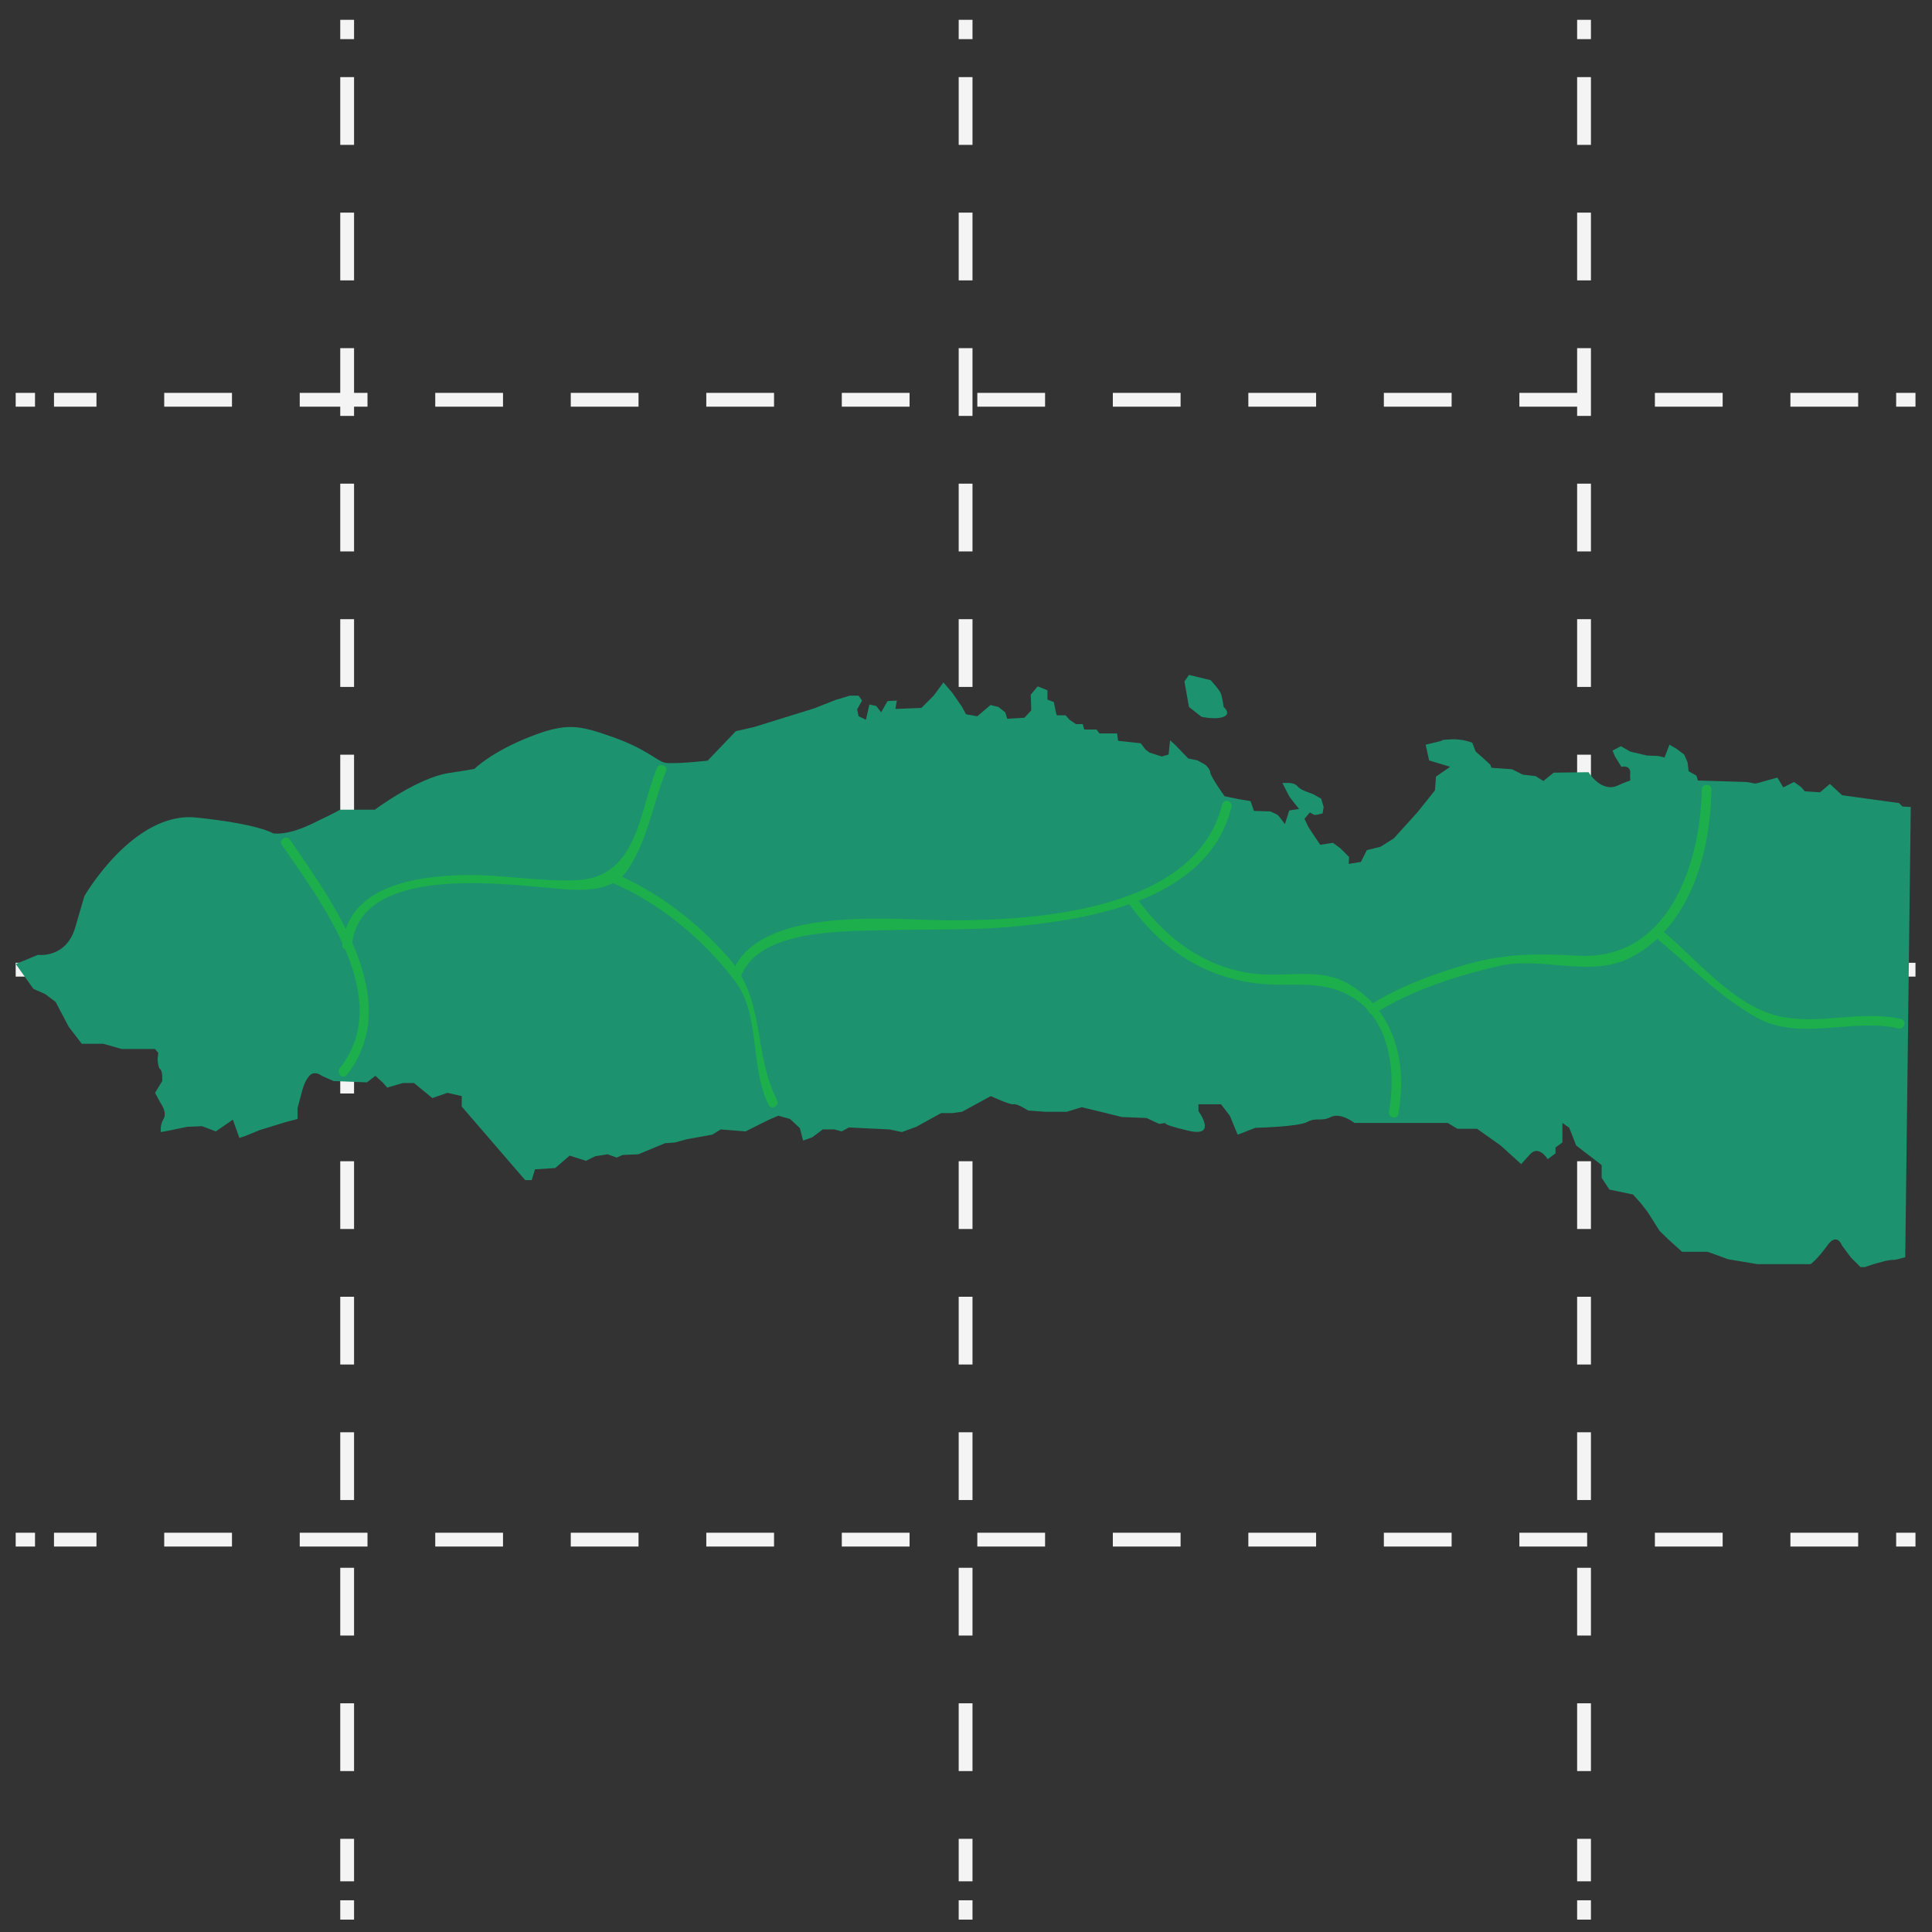 <svg width="140" height="140" viewBox="0 0 140 140" fill="none" xmlns="http://www.w3.org/2000/svg">
<rect x="0" y="0" width="140" height="140" fill="#333333" stroke="none"/>
<path d="M25.156 1.436V2.836" stroke="#F4F4F4" stroke-miterlimit="10"/>
<path d="M25.156 5.588V136.326" stroke="#F4F4F4" stroke-miterlimit="10" stroke-dasharray="4.91 4.91"/>
<path d="M25.156 137.702V139.102" stroke="#F4F4F4" stroke-miterlimit="10"/>
<path d="M69.971 1.436V2.836" stroke="#F4F4F4" stroke-miterlimit="10"/>
<path d="M69.971 5.588V136.326" stroke="#F4F4F4" stroke-miterlimit="10" stroke-dasharray="4.91 4.91"/>
<path d="M69.971 137.702V139.102" stroke="#F4F4F4" stroke-miterlimit="10"/>
<path d="M114.785 1.436V2.836" stroke="#F4F4F4" stroke-miterlimit="10"/>
<path d="M114.785 5.588V136.326" stroke="#F4F4F4" stroke-miterlimit="10" stroke-dasharray="4.91 4.91"/>
<path d="M114.785 137.702V139.102" stroke="#F4F4F4" stroke-miterlimit="10"/>
<path d="M138.803 70.268H137.403" stroke="#F4F4F4" stroke-miterlimit="10"/>
<path d="M134.65 70.268H3.913" stroke="#F4F4F4" stroke-miterlimit="10" stroke-dasharray="4.91 4.91"/>
<path d="M2.537 70.268H1.137" stroke="#F4F4F4" stroke-miterlimit="10"/>
<path d="M138.803 111.568H137.403" stroke="#F4F4F4" stroke-miterlimit="10"/>
<path d="M134.65 111.568H3.913" stroke="#F4F4F4" stroke-miterlimit="10" stroke-dasharray="4.91 4.91"/>
<path d="M2.537 111.568H1.137" stroke="#F4F4F4" stroke-miterlimit="10"/>
<path d="M138.803 28.969H137.403" stroke="#F4F4F4" stroke-miterlimit="10"/>
<path d="M134.65 28.969H3.913" stroke="#F4F4F4" stroke-miterlimit="10" stroke-dasharray="4.91 4.91"/>
<path d="M2.537 28.969H1.137" stroke="#F4F4F4" stroke-miterlimit="10"/>
<path d="M133.478 90.256C133.478 90.256 133.466 90.223 133.443 90.177C133.338 89.962 132.994 89.44 132.411 90.256C131.7 91.251 131.203 91.606 131.203 91.606H127.365L125.231 91.251L123.739 90.71H123.099H121.891L120.896 89.813L120.255 89.189L119.403 87.838L118.905 87.198L118.336 86.558L116.629 86.203L116.061 85.35V84.426L114.213 83.005L113.714 81.725L113.217 81.37V82.791L112.719 83.147V83.574L112.152 84C112.152 84 111.512 82.934 110.872 83.644C110.232 84.356 110.232 84.356 110.232 84.356L108.74 83.005L107.033 81.796H105.612L104.901 81.37H103.478H98.147C98.147 81.37 97.152 80.588 96.44 80.944C95.73 81.299 95.375 80.944 94.735 81.299C94.095 81.655 90.967 81.726 90.967 81.726L89.687 82.224L89.118 80.851L88.48 80.019H87.2H86.845V80.517C86.845 80.517 88.267 82.436 86.134 81.939C84.001 81.441 84.499 81.37 84.499 81.37L84.001 81.441L83.077 81.015L81.3 80.944L79.76 80.564L78.385 80.232L77.296 80.564H75.732L74.5 80.469C74.5 80.469 73.694 79.948 73.457 80.019C73.221 80.09 71.798 79.427 71.798 79.427L69.713 80.564L69.002 80.659H68.197L66.396 81.654L65.354 82.033L64.453 81.843L61.515 81.701L60.993 81.985L60.472 81.843H59.619L58.861 82.412L58.197 82.649L57.961 81.749L57.249 81.085L56.396 80.848L55.638 81.18L54.027 81.985L52.226 81.843L51.61 82.222L49.762 82.554L48.909 82.791L48.199 82.839L46.255 83.644L45.118 83.692L44.691 83.882L44.028 83.644L43.127 83.787L42.464 84.119L41.279 83.74L40.236 84.639L38.767 84.735L38.53 85.516H38.056L33.46 80.185V79.427L32.417 79.19L31.327 79.57L30 78.48H29.194L28.057 78.812L27.773 78.48L27.204 77.958L26.588 78.433L24.171 78.338L23.318 77.958C23.318 77.958 22.796 77.531 22.417 77.958C22.038 78.385 21.896 79.048 21.896 79.048L21.564 80.28V81.086L20.665 81.322L18.816 81.892L17.773 82.318L17.346 82.46L16.873 81.133L15.641 81.986L14.645 81.607L13.555 81.655L12.181 81.939L11.66 82.034C11.66 82.034 11.565 81.56 11.85 81.086C12.134 80.612 11.645 79.949 11.645 79.949L11.234 79.191L11.755 78.338C11.755 78.338 11.803 77.627 11.613 77.485C11.423 77.343 11.423 76.68 11.423 76.68L11.471 76.3L11.234 76.016H8.817L7.49 75.636H5.926L4.979 74.405L4.031 72.603L3.273 72.034L2.42 71.656L1.141 69.855L2.752 69.191C2.752 69.191 4.79 69.478 5.453 67.203C6.117 64.929 6.117 64.929 6.117 64.929C6.117 64.929 9.671 58.768 14.221 59.242C18.771 59.716 19.766 60.379 19.766 60.379C19.766 60.379 20.666 60.616 22.562 59.716C24.457 58.815 24.647 58.673 24.647 58.673H27.159C27.159 58.673 30.286 56.352 32.514 56.02C34.741 55.689 34.41 55.689 34.41 55.689C34.41 55.689 35.595 54.504 38.343 53.413C41.092 52.324 41.992 52.56 44.409 53.413C46.826 54.266 47.584 55.12 48.153 55.262C48.722 55.404 51.28 55.121 51.28 55.121L53.318 52.988L54.645 52.682L59.005 51.329L60.57 50.713L61.577 50.411H62.217L62.466 50.767L62.11 51.406L62.217 51.904L62.75 52.153L62.999 51.051L63.496 51.158L63.852 51.62L64.314 50.802L64.989 50.767L64.883 51.371L66.766 51.3L67.655 50.411L68.365 49.452L69.005 50.198L69.717 51.229L70.001 51.762L70.818 51.904L71.778 51.087L72.347 51.229L72.844 51.62L72.987 52.082L74.231 52.011L74.729 51.477L74.693 50.34L75.192 49.736L75.902 50.02V50.696L76.364 50.873L76.507 51.584L76.578 51.833H77.218L77.502 52.153L77.964 52.472H78.462L78.568 52.863H79.457L79.671 53.148H80.95L81.021 53.681L82.656 53.858L83.011 54.321L83.296 54.534L84.185 54.818L84.682 54.676L84.789 53.645L85.145 53.965L86.104 54.96L86.779 55.102L87.349 55.422C87.349 55.422 87.704 55.742 87.704 55.991C87.704 56.24 88.735 57.697 88.735 57.697L89.765 57.91L90.619 58.052L90.867 58.763L92.04 58.798C92.04 58.798 92.467 58.976 92.573 59.047C92.679 59.118 93.107 59.723 93.107 59.723L93.426 58.728L94.137 58.621C94.137 58.621 93.533 57.875 93.462 57.769C93.391 57.662 92.929 56.737 92.929 56.737H93.427C93.427 56.737 93.817 56.737 94.031 56.986C94.244 57.235 94.706 57.377 94.706 57.377L95.168 57.554L95.737 57.874L95.915 58.478L95.843 58.941C95.843 58.941 95.346 59.083 95.239 59.047C95.133 59.012 94.919 58.869 94.919 58.869L94.528 59.331L94.813 59.936L95.24 60.576L95.666 61.216L96.59 61.074L97.123 61.465L97.763 62.105L97.728 62.602L98.617 62.46L99.043 61.607L100.038 61.359L100.998 60.754L102.705 58.87L103.984 57.271L104.055 56.276L105.086 55.565L103.557 55.103L103.309 53.965L104.482 53.681C104.482 53.681 104.269 53.61 105.157 53.575C106.045 53.539 106.686 53.823 106.686 53.823L106.935 54.463L107.504 54.961L108.001 55.423L108.073 55.636L109.565 55.742L110.347 56.133L111.271 56.24L111.84 56.595L112.586 55.991L115.11 55.956C115.11 55.956 116.034 57.484 117.243 56.916C118.451 56.347 118.061 56.809 118.131 56.098C118.202 55.387 117.491 55.565 117.491 55.565L117.029 54.818L116.852 54.392L117.457 54.072L118.131 54.463L119.34 54.747L120.157 54.783L120.619 54.889L120.975 53.965L121.472 54.249L122.041 54.676L122.29 55.245L122.361 55.885L122.93 56.205L123.036 56.56L126.555 56.666C126.555 56.666 127.017 56.737 127.124 56.773C127.23 56.809 127.765 56.631 127.765 56.631L128.795 56.347L129.222 57.057L130.004 56.666L130.502 57.022L130.786 57.342L131.889 57.413L132.599 56.808L133.488 57.626L137.612 58.195L137.86 58.443L138.461 58.478L138.061 91.105C138.061 91.105 137.302 91.318 137.231 91.294C137.16 91.271 136.639 91.366 136.639 91.366L135.762 91.605L135.146 91.816H134.815L134.127 91.129L133.478 90.256Z" fill="#1D926F"/>
<path d="M86.158 51.229L86.122 51.029L85.827 49.381L86.158 48.907L87.723 49.286C87.723 49.286 88.386 49.997 88.481 50.281C88.576 50.566 88.671 51.229 88.671 51.229C88.671 51.229 89.239 51.703 88.671 51.94C88.102 52.177 87.06 51.94 87.06 51.94" fill="#1D926F"/>
<path d="M20.418 61.216C23.332 65.458 28.603 72.377 24.626 77.405C24.349 77.755 24.841 78.255 25.121 77.901C29.375 72.523 24.153 65.419 21.022 60.863C20.768 60.494 20.161 60.843 20.418 61.216Z" fill="#1CAF4B"/>
<path d="M25.506 68.477C26.038 62.942 35.4 63.949 39.29 64.291C41.166 64.456 44.141 64.973 45.436 63.101C46.931 60.94 47.3 58.261 48.264 55.861C48.433 55.442 47.755 55.262 47.589 55.675C46.306 58.867 46.183 63.568 41.811 63.778C39.113 63.907 36.343 63.354 33.618 63.413C30.102 63.49 25.217 64.2 24.806 68.477C24.763 68.927 25.464 68.923 25.506 68.477Z" fill="#1CAF4B"/>
<path d="M44.249 63.922C47.771 65.391 50.991 68.084 53.283 71.121C55.112 73.544 54.329 77.337 55.698 80.07C55.9 80.474 56.504 80.119 56.302 79.717C54.537 76.191 55.509 72.497 52.76 69.369C50.508 66.805 47.589 64.562 44.435 63.247C44.018 63.074 43.839 63.752 44.249 63.922Z" fill="#1CAF4B"/>
<path d="M53.708 70.727C54.996 67.271 61.404 67.486 64.344 67.402C67.342 67.316 70.307 67.435 73.298 67.157C79.164 66.614 87.568 65.214 89.238 58.474C89.346 58.036 88.671 57.85 88.563 58.288C86.665 65.949 75.26 66.706 68.804 66.688C64.726 66.676 54.9 65.532 53.033 70.541C52.875 70.965 53.552 71.146 53.708 70.727Z" fill="#1CAF4B"/>
<path d="M81.785 65.464C84.093 68.672 86.998 70.714 90.957 71.247C93.408 71.577 95.631 70.891 97.912 72.215C100.724 73.847 101.176 77.681 100.65 80.547C100.569 80.988 101.243 81.177 101.325 80.733C101.999 77.06 101.092 73.251 97.699 71.282C95.904 70.241 93.748 70.679 91.792 70.619C87.817 70.498 84.646 68.247 82.389 65.111C82.128 64.748 81.52 65.097 81.785 65.464Z" fill="#1CAF4B"/>
<path d="M99.622 73.429C102.339 71.74 105.512 70.72 108.614 69.999C111.714 69.279 115.24 70.889 118.145 69.397C122.494 67.165 123.939 61.764 124.017 57.213C124.025 56.761 123.325 56.762 123.317 57.213C123.223 62.649 120.88 69.623 114.342 69.256C111.39 69.091 109.106 69.075 106.246 69.892C103.845 70.578 101.396 71.502 99.269 72.824C98.886 73.063 99.237 73.669 99.622 73.429Z" fill="#1CAF4B"/>
<path d="M119.84 67.835C122.295 69.828 124.477 72.147 127.251 73.713C130.428 75.505 134.181 73.745 137.574 74.523C138.013 74.623 138.2 73.949 137.76 73.848C134.787 73.166 131.76 74.329 128.815 73.614C125.515 72.812 122.879 69.406 120.335 67.339C119.988 67.058 119.489 67.55 119.84 67.835Z" fill="#1CAF4B"/>
</svg>
